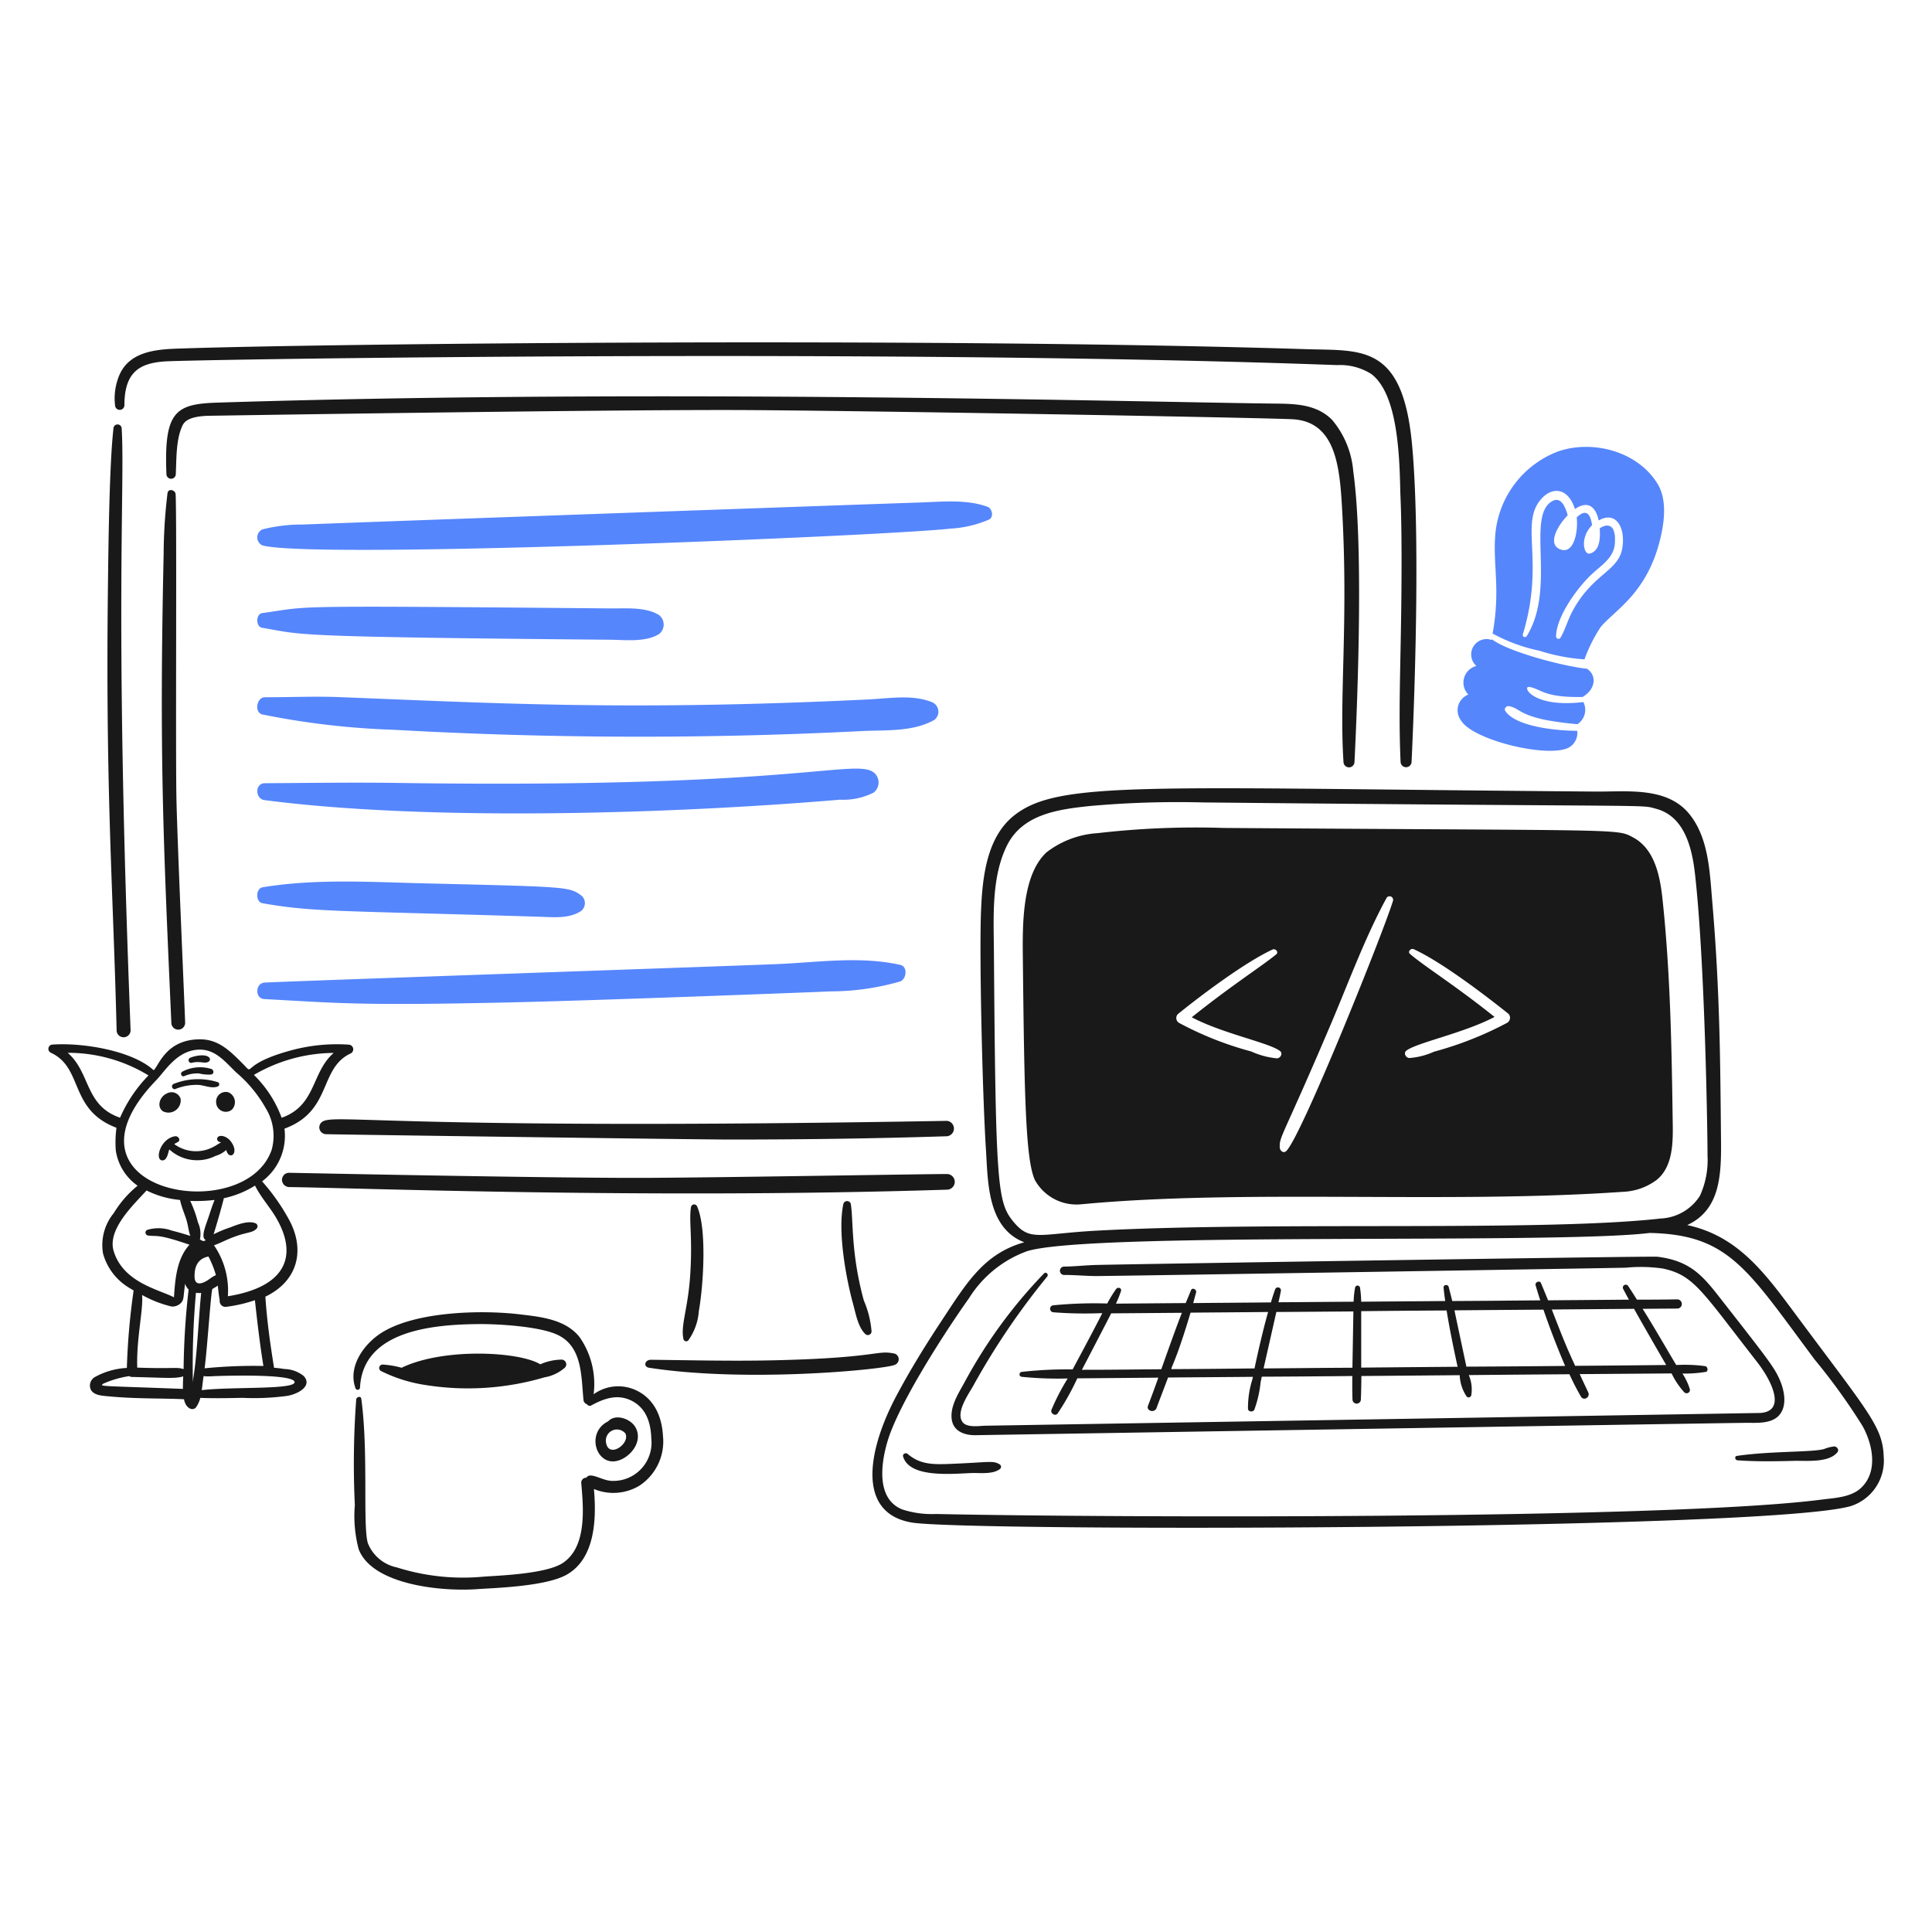 <svg viewBox="0 0 200 200" xmlns="http://www.w3.org/2000/svg"><path d="M98.026 116.031c-57.215 1-63.386-.805-64.676.1a.706.706 0 0 0 .384 1.279c.909.034 38.436.555 41.819.555 7.42 0 14.967-.1 22.473-.341a.8.8 0 0 0 0-1.593Z" fill="#191919" class="fill-191919"></path><path d="M27.166 56.458c5.142 1.476 64.6-.977 71.2-1.734a11.576 11.576 0 0 0 4.009-.938c.54-.269.326-1.15-.143-1.322-2.22-.816-4.847-.509-7.149-.441-2.46.074-62.3 2.2-63.653 2.275a16.886 16.886 0 0 0-4.25.5.907.907 0 0 0-.014 1.66ZM27.138 64.987c4.319.732 2.268.945 35.963 1.237 1.578.013 3.668.285 5.1-.569a1.247 1.247 0 0 0 .014-1.99c-1.382-.848-3.383-.669-4.918-.682-35.007-.308-30.821-.246-36.148.483-.678.093-.693 1.405-.011 1.521ZM27.209 73.971a81.747 81.747 0 0 0 13.561 1.577 454.072 454.072 0 0 0 48.542.128c2.388-.116 5.216.1 7.406-1.151a1.065 1.065 0 0 0-.2-1.819c-2.035-.848-4.506-.4-6.638-.3-25 1.212-38.871.374-54.783-.242-2.573-.1-5.117.022-7.69.015-.838-.002-1.137 1.621-.198 1.792ZM27.38 82.826c17.169 2.241 42.592 1.4 59.573-.042a6.992 6.992 0 0 0 3.468-.725 1.323 1.323 0 0 0-.242-2.26c-2.416-1.045-9.365 1.829-48.883 1.251-4.634-.068-9.254 0-13.888.028-1.038.006-1.008 1.622-.028 1.748ZM27.166 93.5c5.347.947 8.038.753 28.856 1.408 1.379.043 2.869.195 4.108-.583a1.034 1.034 0 0 0 .014-1.649c-1.234-.9-1.586-.874-16.4-1.237-5.5-.135-11.112-.487-16.56.412-.73.121-.742 1.522-.018 1.649ZM27.351 103.423c7.694.415 9.773.7 25.657.341 8.557-.192 30.548-1.024 32.978-1.137a26 26 0 0 0 7.179-1.023c.682-.227.839-1.539.028-1.72-4.147-.928-8.458-.269-12.651-.086-4.278.187-50.7 1.777-53.148 1.919-.981.057-1.024 1.653-.043 1.706Z" fill="#5686fc" class="fill-38a1ff"></path><path d="M195 150.786c-.1-3.115-1.6-4.595-9.14-14.755-3.185-4.288-5.964-8.086-11.2-9.211 3.346-1.544 3.532-5.009 3.5-8.628-.079-8.033-.1-15.44-.909-24.875-.258-3.014-.359-6.522-2.332-9-2.307-2.9-6.439-2.349-9.737-2.374-46.746-.362-55.677-1.2-60.269 2.53-2.8 2.276-3.215 6.425-3.355 9.766-.2 4.691.153 19.336.512 24.861.206 3.169.117 8.035 3.966 9.5-4.188 1.175-5.98 4.216-8.557 8.117-1.691 2.559-3.307 5.177-4.734 7.874-2.787 5.271-4.236 12.02 1.635 13.021 5.6.954 88.292.8 97.185-1.692a4.936 4.936 0 0 0 3.435-5.134Zm-90.22-24.477c-1.55-1.949-1.712-4.224-1.891-27.833-.027-3.553-.27-7.675 1.351-10.945s5.345-3.751 8.6-4.094a102.217 102.217 0 0 1 11.727-.369c48.252.48 45.12.189 46.865.654 2.972.791 3.734 4.094 4.037 6.78 1.067 9.47 1.307 27.981 1.293 29.1a8.951 8.951 0 0 1-.782 4.179 5.087 5.087 0 0 1-4.079 2.36c-12.318 1.387-40.2.282-58.28 1.251-6.214.33-7.01 1.223-8.843-1.083Zm87.86 27.732c-1.04.964-2.7 1.022-4.037 1.194-16.066 2.077-73.736 1.877-91.712 1.493a9.913 9.913 0 0 1-3.483-.469c-2.755-1.1-2.2-4.833-1.521-7.093 1.2-3.975 6.05-11.443 8.43-14.784a11.845 11.845 0 0 1 5.97-4.847c6.387-2.068 54.784-.695 64.477-1.9 8.231.165 10.111 3.752 17.1 13.12a63.733 63.733 0 0 1 4.947 6.865c1.054 1.899 1.642 4.739-.173 6.421Z" fill="#191919" class="fill-191919"></path><path d="M184.223 142.8c-.534-1.207-1.146-2.03-5.714-7.86-2.023-2.581-3.254-4.409-6.98-4.847-.551-.065-52.595.734-57.981.853-1.137.025-2.274.163-3.411.17a.434.434 0 0 0 0 .867c1.094-.007 2.2.107 3.312.114 1.18.007 53.645-.825 54.868-.867a15.9 15.9 0 0 1 3.795.085c3.253.674 4.061 2.356 9.751 9.638 1.637 2.095 3.022 5.133.37 5.316-.113.008-79.18 1.3-80.241 1.322-.654.013-1.932.24-2.374-.412-.694-1.025.7-2.929 1.165-3.781a75.13 75.13 0 0 1 7.62-11.244c.183-.228-.116-.542-.327-.327a50.986 50.986 0 0 0-8.245 11.3c-.6 1.095-1.436 2.374-1.322 3.682s1.237 1.751 2.388 1.763c.1 0 70.28-1.146 79.744-1.28 1.165-.016 2.82.165 3.625-.895.759-1.004.423-2.546-.043-3.597ZM68.63 148.64c-.12-2.062-.94-3.934-2.942-4.791a4.356 4.356 0 0 0-4.236.484A8.493 8.493 0 0 0 60 138.419c-1.465-1.847-4.009-2.1-6.2-2.359-4.111-.488-11-.284-14.427 1.99-1.778 1.178-3.372 3.473-2.573 5.657a.241.241 0 0 0 .469-.057c.278-5.954 7.633-6.53 12.2-6.581 2.089-.024 6.245.23 8.145 1.066 2.691 1.184 2.543 4.31 2.786 6.766a.523.523 0 0 0 .37.469.321.321 0 0 0 .426.128c1.326-.732 2.731-1.225 4.179-.5 1.523.764 2 2.3 2.047 3.909a3.954 3.954 0 0 1-4.136 4.392c-1.028-.056-2.2-.969-2.587-.327a.515.515 0 0 0-.526.583c.227 2.575.587 6.559-1.891 8.23-1.772 1.195-7.006 1.324-8.287 1.436a22.75 22.75 0 0 1-8.927-.967 4.118 4.118 0 0 1-2.985-2.5c-.552-1.817.075-9.411-.682-14.953-.045-.327-.5-.2-.526.071a90.185 90.185 0 0 0-.142 10.931 13.37 13.37 0 0 0 .4 4.577c1.386 3.637 8.435 4.413 12.338 4.122 1.47-.11 6.959-.243 9.168-1.478 3-1.677 3.113-5.842 2.843-8.884a5.217 5.217 0 0 0 4.705-.341 5.473 5.473 0 0 0 2.443-5.159Z" fill="#191919" class="fill-191919"></path><path d="M39.419 141.916a15.448 15.448 0 0 0 4.649 1.464 28 28 0 0 0 12.3-.8 4.272 4.272 0 0 0 2.118-1.009.489.489 0 0 0-.341-.824 5.672 5.672 0 0 0-2.147.454.538.538 0 0 1-.071.029c-2.174-1.328-10-1.73-14.328.349l-.043.006a9.605 9.605 0 0 0-1.947-.327.357.357 0 0 0-.19.658ZM64.48 151c1.139-.608 2-2 1.307-3.241-.5-.894-2.075-1.45-2.828-.625-2.536 1.248-1.059 5.24 1.521 3.866Zm.255-2.615c.544 1.051-1.738 2.659-2 .938a1.145 1.145 0 0 1 2-.939ZM146.171 45.982c-.981-10.423-5.25-9.656-10.946-9.836-38.966-1.232-101.816-.58-116.872-.057-2.317.08-4.877.354-5.941 2.615a6.184 6.184 0 0 0-.5 3.27.484.484 0 0 0 .967-.015c0-3.41 1.524-4.379 4.25-4.548 3.193-.2 74.549-1.344 121.279.384a6.068 6.068 0 0 1 3.553.924c2.722 2.074 2.915 8.342 3 12.252.01.48.14 2.393.127 7.932-.02 8.961-.363 14.085-.1 19.972a.569.569 0 0 0 1.137 0c.409-8.693.863-24.199.046-32.893Z" fill="#191919" class="fill-191919"></path><path d="M137.912 43.48c-1.581-1.617-3.781-1.684-5.913-1.7-12.242-.123-63.5-1.565-109.509-.1-4.337.138-5.526.916-5.26 7.42a.484.484 0 0 0 .967 0c.079-1.6.008-3.613.7-5.06.4-.839 1.664-.938 2.5-.995.1 0 38.532-.617 54.1-.6 11.542.014 56.574.809 58.478.966 4.314.356 4.717 4.948 4.961 9.311.654 11.683-.311 19.344.143 26.169a.569.569 0 0 0 1.137 0c.372-7.5.914-22.694-.128-30.107a9.451 9.451 0 0 0-2.176-5.304ZM71.53 124.972c-.226 1.463.166 2.966-.071 6.88-.218 3.6-1.018 5.306-.711 6.752a.293.293 0 0 0 .5.157 5.926 5.926 0 0 0 1.094-3.028c.487-2.743.846-8.576-.185-10.86a.33.33 0 0 0-.627.099ZM87.308 124.617c-.632 2.908.321 7.892.995 10.334.287 1.037.505 2.4 1.265 3.141a.382.382 0 0 0 .654-.284 10.11 10.11 0 0 0-.8-3.184c-1.35-4.926-1.065-8.265-1.35-10.007a.4.4 0 0 0-.764 0ZM67.195 141.589c10.136 1.573 24.414.175 25.429-.3a.615.615 0 0 0-.17-1.194c-1.736-.333-1.78.491-12.438.725-4.208.092-8.429-.009-12.637-.057-.625-.005-.824.727-.184.826ZM93.491 150.786c.656 2.188 4.831 1.8 6.994 1.706.91-.041 2.237.163 3-.4a.292.292 0 0 0 0-.5c-.676-.419-1.04-.217-4.946-.057-1.843.076-3.248.122-4.577-1.023-.2-.167-.556-.012-.471.274ZM179.859 151.17c1.95.143 3.909.107 5.856.057 1.28-.033 3.629.23 4.506-.91.186-.241-.071-.583-.341-.583a3.863 3.863 0 0 0-1.052.27c-1.254.348-5.586.2-9.026.711-.284.042-.184.437.057.455ZM173.164 116.543c-.112-7.846-.231-15.692-1.066-23.5-.257-2.4-.82-5.168-3.042-6.354-1.732-.925-.575-.682-42.416-.981a88.134 88.134 0 0 0-13.021.54 9.635 9.635 0 0 0-5.273 1.976c-2.576 2.376-2.5 7.589-2.459 11.144.15 14.132.287 20.648 1.236 22.772a4.926 4.926 0 0 0 4.776 2.53c16.859-1.6 37.98-.028 56.119-1.294a6.219 6.219 0 0 0 3.483-1.236c1.585-1.284 1.692-3.578 1.663-5.597Zm-43.653-7.7a34.664 34.664 0 0 1-7.462-2.957.587.587 0 0 1-.114-.909c2.449-1.987 6.951-5.361 9.794-6.681.3-.14.679.253.383.5-1.459 1.206-4.535 3.145-8.742 6.511 3.174 1.688 8.066 2.643 9.14 3.5.326.258.029.741-.312.754a8.279 8.279 0 0 1-2.687-.722Zm14.7-15.622c-.893 3.026-9.67 24.894-11.1 25.97-.284.214-.606-.085-.625-.37-.078-1.188.269-1 5.316-12.878 1.851-4.354 3.487-8.855 5.743-13.006a.369.369 0 0 1 .664.28Zm11.826 12.651a36.085 36.085 0 0 1-7.59 3 7.476 7.476 0 0 1-2.559.654c-.341-.015-.627-.5-.312-.753 1.03-.829 5.942-1.814 9.14-3.5-4.137-3.309-7.146-5.153-8.742-6.51-.3-.255.083-.636.383-.5 2.92 1.345 7.37 4.751 9.794 6.681a.6.6 0 0 1-.116.924Z" fill="#191919" class="fill-191919"></path><path d="M155.837 73.615c-.186-.269.114-.571.4-.511 1.054.222 1.015.845 3.752 1.421a31.837 31.837 0 0 0 3.312.441 1.783 1.783 0 0 0 .611-2.289c-5.33.637-6.39-1.7-5.586-1.564 1.23.207 1.43 1.111 5.5 1.038 1.469-.874 1.421-2.327.441-2.928-2.181-.2-8.117-1.716-9.837-3.056 0 .028-.014.057-.014.085a1.586 1.586 0 0 0-1.578 2.687A1.775 1.775 0 0 0 152 71.9a1.746 1.746 0 0 0-.782 2.644c1.115 1.98 8.361 3.806 10.888 2.971a1.722 1.722 0 0 0 1.166-1.862c-2.033-.005-6.305-.392-7.435-2.038ZM171.586 50.076c-2.047-3.34-6.666-4.577-10.263-3.355a10.116 10.116 0 0 0-6.538 8.728c-.237 3.083.551 5.616-.27 10.135a17.482 17.482 0 0 0 4.833 1.777 19.471 19.471 0 0 0 4.676.895 15.872 15.872 0 0 1 1.663-3.326c1.392-1.711 4.615-3.354 6.056-8.657.511-1.88.923-4.434-.157-6.197Zm-3.632 6.589c-.375 2.52-3.076 2.648-5.214 6.685-.457.862-.706 1.828-1.2 2.667a.245.245 0 0 1-.454-.121c0-2.036 2.226-5.108 3.744-6.5 1.137-1.045 2.416-1.773 2.349-3.516a2.322 2.322 0 0 0-.2-1.122c-.332-.532-.94-.379-1.379-.061.075.94.036 2.344-1.031 2.608-.616.151-1.06-1.612.242-2.941-.181-1.266-.664-1.692-1.591-.8.159 1.381-.242 3.7-1.561 3.349-1.5-.394-.592-2.319.621-3.562a2.706 2.706 0 0 0-.136-.47c-.259-.691-.693-1.509-1.562-.939-2.553 1.675.505 8.991-2.531 13.9a.223.223 0 0 1-.409-.166c2.3-7.576-.346-11.421 1.879-13.991 1.173-1.355 2.819-1.2 3.517 1.016 1.32-.93 2.17-.247 2.455 1.182 1.807-1.037 2.767.73 2.461 2.782Z" fill="#5686fc" class="fill-38a1ff"></path><path d="M176.5 141.419a16.266 16.266 0 0 0-2.97-.114c-.1-.105-2.074-3.572-3.483-5.814 1.194-.014 2.4-.021 3.6-.028a.477.477 0 0 0 0-.953c-1.393.024-2.8.029-4.193.029-.3-.483-.605-.956-.924-1.436a.3.3 0 0 0-.512.3c.2.385.4.767.612 1.137-2.786.028-5.587.042-8.373.071-.241-.6-.488-1.192-.739-1.791-.13-.312-.643-.084-.554.227.15.528.312 1.038.483 1.564-3.042.028-6.07.057-9.111.071-.114-.483-.245-.98-.37-1.464-.073-.284-.554-.242-.526.071.043.469.1.938.171 1.393-2.9.028-5.8.043-8.7.071a10.5 10.5 0 0 0-.128-1.478.259.259 0 0 0-.5 0 9.343 9.343 0 0 0-.157 1.478c-2.587.014-5.188.043-7.775.057.085-.384.164-.769.242-1.152a.309.309 0 0 0-.6-.156c-.16.44-.3.881-.427 1.322-2.686.029-5.359.043-8.045.071l.3-1.109c.076-.3-.4-.539-.526-.227-.182.441-.369.9-.554 1.336-2.146.014-6.965.057-7.221.057a10.565 10.565 0 0 0 .526-1.308c.1-.313-.33-.443-.5-.213a12.954 12.954 0 0 0-.924 1.507 43.9 43.9 0 0 0-5.573.185.363.363 0 0 0 0 .725 42.227 42.227 0 0 0 5.061.085c-.81 1.62-2.422 4.609-3.07 5.828a41.843 41.843 0 0 0-5.26.256.256.256 0 0 0 0 .511 37.3 37.3 0 0 0 4.748.171 23.179 23.179 0 0 0-1.692 3.269c-.1.341.385.669.64.37a26.478 26.478 0 0 0 2.047-3.653c.412 0 8.33-.071 8.386-.071-.341.966-.7 1.947-1.066 2.9-.214.554.678.795.882.242.389-1.055.8-2.1 1.194-3.156 2.928-.028 5.856-.042 8.784-.071-.028.1-.042.214-.071.313a9.7 9.7 0 0 0-.441 3.014c.045.312.522.338.654.085a11.777 11.777 0 0 0 .654-2.857c.04-.186.086-.37.114-.569.924 0 7.178-.042 9.382-.071-.015.81-.011 1.62.014 2.445a.434.434 0 0 0 .867 0c.035-.81.043-1.635.057-2.445l10.177-.085a4.206 4.206 0 0 0 .725 2.217.283.283 0 0 0 .469-.128 3.778 3.778 0 0 0-.255-2.1c3-.029 9.935-.086 10.419-.086a25.787 25.787 0 0 0 1.194 2.317c.286.483.985.055.753-.44-.293-.628-.6-1.265-.881-1.891l9.509-.071a8 8 0 0 0 1.322 1.962.344.344 0 0 0 .569-.327 6.362 6.362 0 0 0-.768-1.621 13.414 13.414 0 0 0 2.388-.17c.277.009.291-.544-.054-.602Zm-64.5.381c.3-.568 2.885-5.543 3.028-5.842.142 0 7.107-.057 7.32-.057-.753 1.934-1.436 3.9-2.132 5.843-3.556.025-4.794.056-8.216.056Zm9.467-.071c-.527 0-.089.437 1.777-5.842 2.672-.028 5.358-.042 8.031-.071-.45 1.566-1.022 4-1.407 5.842-2.788.031-5.602.059-8.402.073Zm9.339-.071 1.322-5.842c.739 0 6.055-.043 7.974-.057 0 .071-.085 4.975-.1 5.828-3.071.013-6.127.045-9.197.073Zm10.106-.085v-5.842c2.943-.029 5.9-.057 8.842-.071.294 1.855.748 4.047 1.137 5.828-.598.002-7.251.059-9.98.087Zm10.889-.1c-.171-.81-1-4.69-1.237-5.827 2.942-.029 9.083-.072 9.211-.072a88.352 88.352 0 0 0 2.246 5.828c-3.413.031-6.81.059-10.221.073Zm11.258-.085c-.933-2.011-1.325-3.013-2.417-5.828 2.843-.028 5.672-.042 8.515-.071.639 1.166 2.871 5.032 3.326 5.814-.911.016-7.208.073-9.425.087ZM16.889 115.051a1.268 1.268 0 0 0 1.806-1.322.987.987 0 0 0-1.379-.555c-.854.351-1.095 1.46-.427 1.877ZM22.376 114.141a1 1 0 0 0 1.635.725 1.111 1.111 0 0 0-.37-1.791 1 1 0 0 0-1.265 1.066ZM16.818 120.125c.568 0 .619-1.123.725-1.123a4.258 4.258 0 0 0 4.776.654 2.783 2.783 0 0 0 1.1-.611c.282 1.128 1.416.4.5-.853-.531-.726-1.389-.746-1.435-.327-.033.3.234.331.4.412-.266.1-.462.285-.711.4a3.806 3.806 0 0 1-4.136-.241c.28-.2.6-.224.511-.54a.4.4 0 0 0-.426-.271c-1.543.239-2.139 2.5-1.304 2.5ZM18.118 112.75a5.858 5.858 0 0 1 2.445-.441c.608.045 1.352.4 1.961.171a.241.241 0 0 0-.028-.469 6.81 6.81 0 0 0-4.534.2.285.285 0 0 0 .156.539ZM19.023 111.422a3.38 3.38 0 0 1 1.578-.3 4.181 4.181 0 0 0 1.236.114c.388-.062.3-.549-.042-.6a3.929 3.929 0 0 0-2.943.313.261.261 0 0 0 .171.473ZM19.8 110.033a2.525 2.525 0 0 1 .967-.071c.178 0 .547.116.824-.057a.274.274 0 0 0 .057-.441c-.382-.382-1.459-.182-1.976.043a.278.278 0 0 0 .128.526Z" fill="#191919" class="fill-191919"></path><path d="M36.093 108.142a18.059 18.059 0 0 0-5.771.541c-5.753 1.517-3.807 2.825-5.217 1.407-1.314-1.323-2.5-2.5-4.392-2.5-3.558 0-4.283 2.772-4.805 3.2-2.155-1.98-7.16-2.866-10.433-2.658a.445.445 0 0 0-.227.839c3.431 1.57 1.853 5.9 6.808 7.775a11.566 11.566 0 0 0-.071 2.331 5.414 5.414 0 0 0 2.26 3.668 11 11 0 0 0-2.473 2.843 5.212 5.212 0 0 0-1.109 4.165 5.987 5.987 0 0 0 2.388 3.354c.228.156.469.3.782.483a70.524 70.524 0 0 0-.7 8.017 7.663 7.663 0 0 0-3.327.953 1.022 1.022 0 0 0-.412 1.279c.273.553 1.009.626 1.55.682h.028c2.99.307 5.677.21 8.074.327.186.994.955 1.258 1.265.811a2.93 2.93 0 0 0 .426-.953c1.59.076 3.943 0 4.407 0a25.52 25.52 0 0 0 4.648-.213c1.283-.251 2.538-1.119 1.635-2.061a3.308 3.308 0 0 0-1.976-.711 10.872 10.872 0 0 0-1.08-.128c-.327-2.018-.725-4.676-.9-7.363 3.375-1.621 4.126-4.817 2.488-7.9a21.208 21.208 0 0 0-2.829-4.037 5.875 5.875 0 0 0 2.317-5.458.205.205 0 0 0 .085-.029c4.887-1.848 3.453-6.238 6.809-7.775a.481.481 0 0 0-.248-.889Zm-1.549.858c-2.318 1.992-1.793 5.447-5.388 6.71a11.973 11.973 0 0 0-2.871-4.435A16.487 16.487 0 0 1 34.544 109Zm-19.176 2.331a14.553 14.553 0 0 0-2.942 4.379.048.048 0 0 1-.028-.015c-3.64-1.278-3-4.624-5.388-6.709a15.938 15.938 0 0 1 8.358 2.34Zm.825.47c.9-.936 2.132-3.059 4.378-3.142 1.708-.063 2.71 1.228 3.88 2.36a13.58 13.58 0 0 1 3.057 3.7 5.444 5.444 0 0 1 .611 4.322c-2.804 8.026-23.154 4.364-11.926-7.241Zm5.956 17.114c.369-.128.739-.3 1.08-.455 2.287-1.044 2.772-.711 3.326-1.265a.344.344 0 0 0-.085-.554c-.911-.392-2.375.353-2.829.483a12.164 12.164 0 0 0-1.535.654c.081-.195.884-2.934 1.066-3.739a9.93 9.93 0 0 0 3.227-1.307c.621 1.243 1.525 2.2 2.189 3.34 2.3 3.945 1.006 7.149-5 8.116a8.255 8.255 0 0 0-1.439-5.278Zm-11.457 14.323a10.39 10.39 0 0 1 2.686-.782.54.54 0 0 0 .285.086c3.347.075 4.354.188 5.2-.029.176-.059.071-.228.071 1.265-8.793-.334-8.634-.237-8.242-.54Zm8.315-1.507c-.727-.242-.994-.02-4.8-.156-.1-2.993.646-6.008.5-7.519a11.871 11.871 0 0 0 3.056 1.194 1.234 1.234 0 0 0 1.01-.413c.254-.318.2-.426.383-1.947a1.468 1.468 0 0 0 .37.6 78.079 78.079 0 0 0-.519 8.241Zm2.573-11.656a10.059 10.059 0 0 1 .739 1.82c.065.208.078-.018-.625.5-.743.544-1.517.744-1.55-.184-.044-1.24.456-1.951 1.436-2.136Zm-.4 11.571c.279-2.041.662-8.068.81-8.216.171-.1.37-.213.555-.341.062.563.113 1.064.2 1.507a.6.6 0 0 0 .7.682 14.9 14.9 0 0 0 2.943-.682c.241 2.175.5 4.477.881 6.808a51.773 51.773 0 0 0-6.087.242Zm.483-15.878c-.326 1.032-.936 2.318-.369 2.6-.207.207-.388.047-.6-.057a2.816 2.816 0 0 0-.2-1.763 12.747 12.747 0 0 0-.8-2.231 15.727 15.727 0 0 0 2.516-.1c-.189.483-.365.983-.545 1.551Zm-3.027-1.549c.188.863.538 1.589.71 2.232.148.552.2 1.092.356 1.492-.7-.227-1.321-.4-1.919-.554a4.037 4.037 0 0 0-2.545-.071.307.307 0 0 0 .086.583c1.051.127.975-.181 4.293.952-1.337 1.45-1.493 3.653-1.607 5.444-1.555-.809-5.244-1.518-6.24-4.776-.689-2.255 2.056-4.8 3.4-6.283a9.749 9.749 0 0 0 3.468.981Zm1.322 18.365a84.188 84.188 0 0 1 .327-8.756 1.854 1.854 0 0 0 .54.014c-.293 2.853-.415 6.727-.9 9.325a3.9 3.9 0 0 0 .035-.583Zm.924 1.322c.064-.367.127-1.035.17-1.293.076-.3-.208-.053 1.137-.157.1 0 7.91-.312 8.3.569.294.869-6.349.505-9.605.881ZM13.52 106.664c-1.692-43.2-.562-56.345-.924-62.3a.426.426 0 0 0-.852 0c-.432 3.778-.523 12.442-.569 16.247-.262 21.534.53 31.058.9 46.126a.725.725 0 0 0 1.445-.073Z" fill="#191919" class="fill-191919"></path><path d="M98.026 121.533c-3.525.021-24.748.39-31.841.4-10.518.01-34.725-.5-36.247-.526a.742.742 0 0 0-.6.284v.014a.7.7 0 0 0-.014.839v.014a.77.77 0 0 0 .611.327c6.719.081 37.411 1.251 68.088.27a.811.811 0 0 0 .003-1.622ZM19.164 105.825c-.024-1.06-.8-18.436-.9-23.141-.1-5.074.05-29.479-.085-31.528-.03-.447-.765-.63-.839-.1a54.766 54.766 0 0 0-.4 6.3c-.45 20.758-.06 29.236.8 48.571a.713.713 0 0 0 1.424-.102Z" fill="#191919" class="fill-191919"></path></svg>